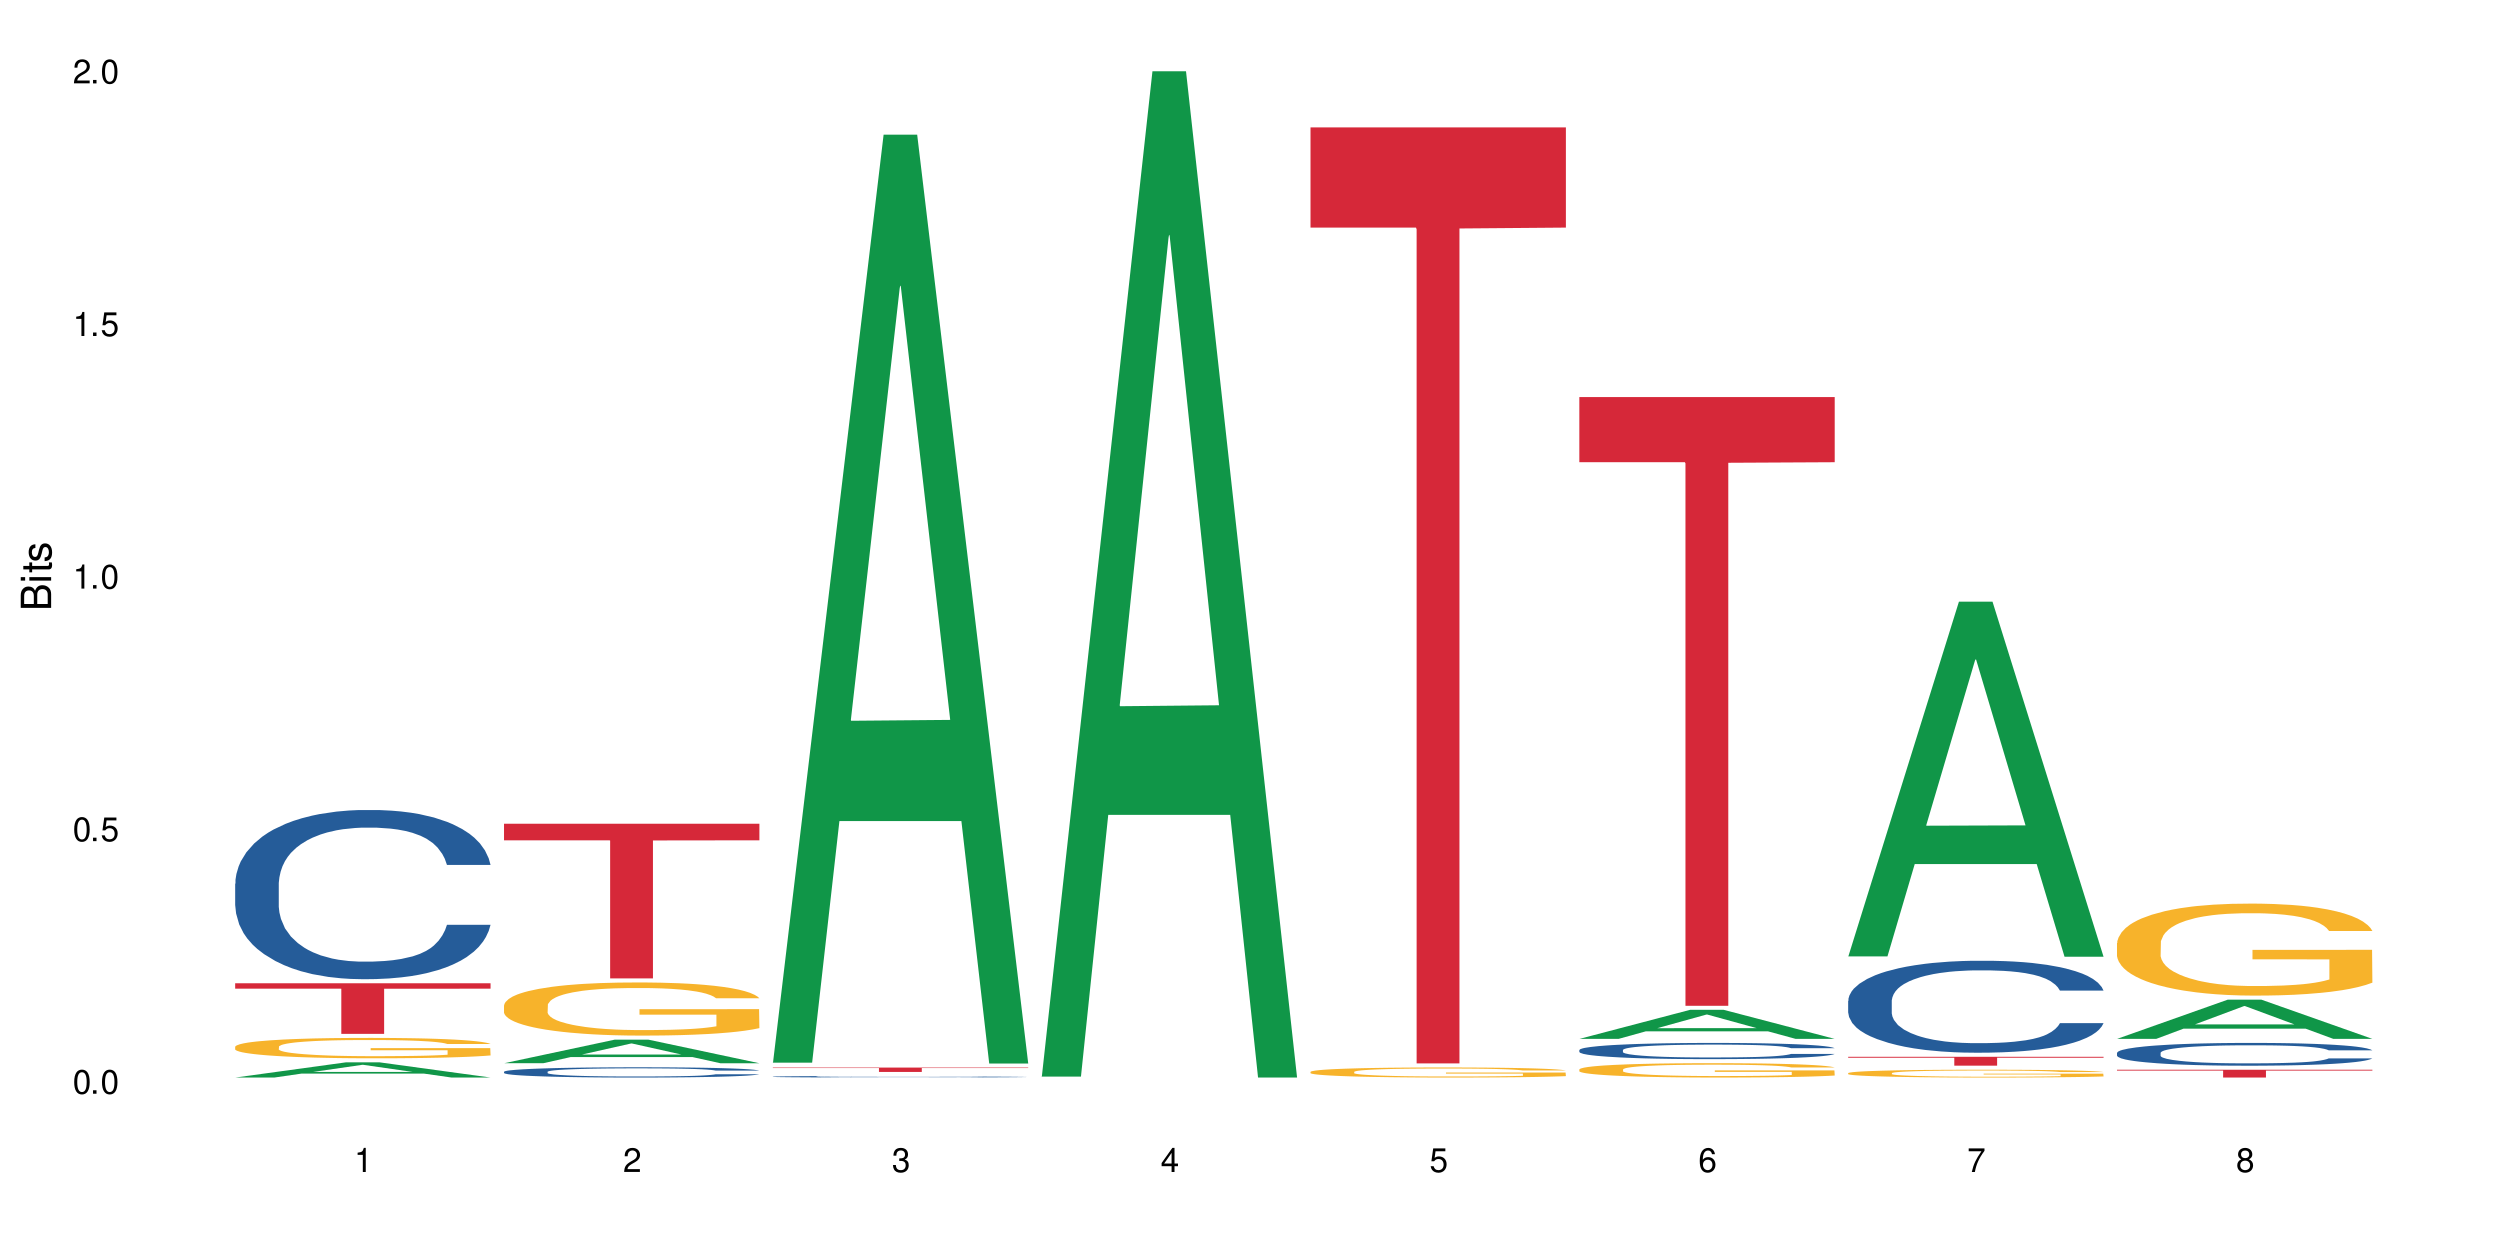 <?xml version="1.0" encoding="UTF-8"?>
<svg xmlns="http://www.w3.org/2000/svg" xmlns:xlink="http://www.w3.org/1999/xlink" width="720" height="360" viewBox="0 0 720 360">
<defs>
<g>
<g id="glyph-0-0">
</g>
<g id="glyph-0-1">
<path d="M 2.641 -6.938 C 2 -6.938 1.422 -6.656 1.078 -6.172 C 0.641 -5.562 0.406 -4.641 0.406 -3.359 C 0.406 -1.016 1.188 0.219 2.641 0.219 C 4.078 0.219 4.859 -1.016 4.859 -3.297 C 4.859 -4.641 4.656 -5.547 4.203 -6.172 C 3.844 -6.656 3.281 -6.938 2.641 -6.938 Z M 2.641 -6.188 C 3.547 -6.188 4 -5.25 4 -3.375 C 4 -1.406 3.562 -0.484 2.625 -0.484 C 1.734 -0.484 1.281 -1.438 1.281 -3.344 C 1.281 -5.25 1.734 -6.188 2.641 -6.188 Z M 2.641 -6.188 "/>
</g>
<g id="glyph-0-2">
<path d="M 1.828 -1 L 0.828 -1 L 0.828 0 L 1.828 0 Z M 1.828 -1 "/>
</g>
<g id="glyph-0-3">
<path d="M 4.562 -6.797 L 1.062 -6.797 L 0.547 -3.094 L 1.328 -3.094 C 1.719 -3.562 2.047 -3.734 2.578 -3.734 C 3.484 -3.734 4.062 -3.109 4.062 -2.094 C 4.062 -1.125 3.484 -0.531 2.578 -0.531 C 1.828 -0.531 1.375 -0.906 1.188 -1.672 L 0.328 -1.672 C 0.453 -1.109 0.547 -0.844 0.75 -0.594 C 1.125 -0.078 1.828 0.219 2.594 0.219 C 3.969 0.219 4.922 -0.781 4.922 -2.219 C 4.922 -3.562 4.031 -4.484 2.719 -4.484 C 2.25 -4.484 1.859 -4.359 1.469 -4.062 L 1.734 -5.969 L 4.562 -5.969 Z M 4.562 -6.797 "/>
</g>
<g id="glyph-0-4">
<path d="M 2.484 -4.938 L 2.484 0 L 3.328 0 L 3.328 -6.938 L 2.766 -6.938 C 2.469 -5.875 2.281 -5.734 0.984 -5.562 L 0.984 -4.938 Z M 2.484 -4.938 "/>
</g>
<g id="glyph-0-5">
<path d="M 4.859 -0.828 L 1.281 -0.828 C 1.359 -1.406 1.672 -1.781 2.5 -2.281 L 3.469 -2.828 C 4.406 -3.344 4.906 -4.062 4.906 -4.906 C 4.906 -5.484 4.672 -6.031 4.266 -6.406 C 3.859 -6.766 3.375 -6.938 2.719 -6.938 C 1.859 -6.938 1.219 -6.625 0.844 -6.031 C 0.609 -5.672 0.5 -5.234 0.484 -4.531 L 1.328 -4.531 C 1.359 -5.016 1.406 -5.281 1.531 -5.516 C 1.75 -5.938 2.188 -6.203 2.703 -6.203 C 3.469 -6.203 4.031 -5.641 4.031 -4.891 C 4.031 -4.344 3.719 -3.859 3.125 -3.516 L 2.234 -3 C 0.812 -2.172 0.406 -1.531 0.328 -0.016 L 4.859 -0.016 Z M 4.859 -0.828 "/>
</g>
<g id="glyph-0-6">
<path d="M 2.125 -3.188 L 2.578 -3.188 C 3.5 -3.188 3.984 -2.766 3.984 -1.922 C 3.984 -1.062 3.469 -0.531 2.594 -0.531 C 1.656 -0.531 1.203 -1 1.156 -2.016 L 0.312 -2.016 C 0.344 -1.453 0.438 -1.094 0.609 -0.781 C 0.953 -0.109 1.625 0.219 2.547 0.219 C 3.953 0.219 4.859 -0.625 4.859 -1.938 C 4.859 -2.828 4.516 -3.297 3.703 -3.594 C 4.344 -3.844 4.656 -4.328 4.656 -5.031 C 4.656 -6.219 3.875 -6.938 2.578 -6.938 C 1.203 -6.938 0.484 -6.172 0.453 -4.703 L 1.297 -4.703 C 1.312 -5.125 1.344 -5.359 1.453 -5.578 C 1.641 -5.969 2.062 -6.203 2.594 -6.203 C 3.344 -6.203 3.797 -5.75 3.797 -5 C 3.797 -4.516 3.609 -4.219 3.25 -4.047 C 3.016 -3.953 2.703 -3.922 2.125 -3.906 Z M 2.125 -3.188 "/>
</g>
<g id="glyph-0-7">
<path d="M 3.141 -1.672 L 3.141 0 L 3.984 0 L 3.984 -1.672 L 4.984 -1.672 L 4.984 -2.438 L 3.984 -2.438 L 3.984 -6.938 L 3.359 -6.938 L 0.266 -2.578 L 0.266 -1.672 Z M 3.141 -2.438 L 1 -2.438 L 3.141 -5.5 Z M 3.141 -2.438 "/>
</g>
<g id="glyph-0-8">
<path d="M 4.781 -5.125 C 4.609 -6.266 3.891 -6.938 2.844 -6.938 C 2.094 -6.938 1.422 -6.578 1.031 -5.953 C 0.594 -5.266 0.406 -4.422 0.406 -3.172 C 0.406 -2 0.578 -1.25 0.984 -0.641 C 1.359 -0.078 1.953 0.219 2.703 0.219 C 3.984 0.219 4.922 -0.75 4.922 -2.094 C 4.922 -3.375 4.062 -4.281 2.844 -4.281 C 2.172 -4.281 1.641 -4.031 1.281 -3.516 C 1.281 -5.234 1.828 -6.188 2.797 -6.188 C 3.391 -6.188 3.797 -5.797 3.938 -5.125 Z M 2.734 -3.531 C 3.547 -3.531 4.062 -2.953 4.062 -2.031 C 4.062 -1.156 3.484 -0.531 2.703 -0.531 C 1.922 -0.531 1.328 -1.188 1.328 -2.078 C 1.328 -2.938 1.906 -3.531 2.734 -3.531 Z M 2.734 -3.531 "/>
</g>
<g id="glyph-0-9">
<path d="M 4.984 -6.797 L 0.438 -6.797 L 0.438 -5.969 L 4.109 -5.969 C 2.5 -3.656 1.828 -2.234 1.328 0 L 2.219 0 C 2.594 -2.172 3.453 -4.047 4.984 -6.094 Z M 4.984 -6.797 "/>
</g>
<g id="glyph-0-10">
<path d="M 3.75 -3.656 C 4.469 -4.094 4.688 -4.438 4.688 -5.078 C 4.688 -6.172 3.844 -6.938 2.641 -6.938 C 1.438 -6.938 0.594 -6.172 0.594 -5.094 C 0.594 -4.438 0.812 -4.094 1.516 -3.656 C 0.734 -3.266 0.359 -2.703 0.359 -1.922 C 0.359 -0.656 1.281 0.219 2.641 0.219 C 3.984 0.219 4.922 -0.656 4.922 -1.922 C 4.922 -2.703 4.531 -3.266 3.75 -3.656 Z M 2.641 -6.188 C 3.359 -6.188 3.812 -5.75 3.812 -5.062 C 3.812 -4.406 3.344 -3.984 2.641 -3.984 C 1.922 -3.984 1.453 -4.406 1.453 -5.078 C 1.453 -5.75 1.922 -6.188 2.641 -6.188 Z M 2.641 -3.266 C 3.484 -3.266 4.062 -2.719 4.062 -1.906 C 4.062 -1.078 3.484 -0.531 2.625 -0.531 C 1.797 -0.531 1.219 -1.094 1.219 -1.906 C 1.219 -2.719 1.781 -3.266 2.641 -3.266 Z M 2.641 -3.266 "/>
</g>
<g id="glyph-1-0">
</g>
<g id="glyph-1-1">
<path d="M 0 -0.953 L 0 -4.891 C 0 -5.719 -0.234 -6.344 -0.734 -6.797 C -1.188 -7.234 -1.812 -7.469 -2.5 -7.469 C -3.547 -7.469 -4.188 -7 -4.625 -5.875 C -4.984 -6.688 -5.625 -7.094 -6.531 -7.094 C -7.172 -7.094 -7.734 -6.859 -8.141 -6.391 C -8.562 -5.922 -8.75 -5.344 -8.75 -4.5 L -8.75 -0.953 Z M -4.984 -2.062 L -7.766 -2.062 L -7.766 -4.219 C -7.766 -4.844 -7.688 -5.203 -7.453 -5.5 C -7.219 -5.812 -6.859 -5.969 -6.375 -5.969 C -5.891 -5.969 -5.531 -5.812 -5.297 -5.5 C -5.062 -5.203 -4.984 -4.844 -4.984 -4.219 Z M -0.984 -2.062 L -4 -2.062 L -4 -4.781 C -4 -5.766 -3.438 -6.359 -2.484 -6.359 C -1.547 -6.359 -0.984 -5.766 -0.984 -4.781 Z M -0.984 -2.062 "/>
</g>
<g id="glyph-1-2">
<path d="M -6.281 -1.797 L -6.281 -0.797 L 0 -0.797 L 0 -1.797 Z M -8.75 -1.797 L -8.75 -0.797 L -7.484 -0.797 L -7.484 -1.797 Z M -8.75 -1.797 "/>
</g>
<g id="glyph-1-3">
<path d="M -6.281 -3.047 L -6.281 -2.016 L -8.016 -2.016 L -8.016 -1.016 L -6.281 -1.016 L -6.281 -0.172 L -5.469 -0.172 L -5.469 -1.016 L -0.719 -1.016 C -0.078 -1.016 0.281 -1.453 0.281 -2.234 C 0.281 -2.5 0.25 -2.719 0.188 -3.047 L -0.641 -3.047 C -0.609 -2.906 -0.594 -2.766 -0.594 -2.562 C -0.594 -2.141 -0.719 -2.016 -1.156 -2.016 L -5.469 -2.016 L -5.469 -3.047 Z M -6.281 -3.047 "/>
</g>
<g id="glyph-1-4">
<path d="M -4.531 -5.25 C -5.766 -5.25 -6.469 -4.422 -6.469 -2.969 C -6.469 -1.516 -5.719 -0.562 -4.547 -0.562 C -3.562 -0.562 -3.094 -1.062 -2.734 -2.562 L -2.516 -3.484 C -2.344 -4.188 -2.094 -4.469 -1.641 -4.469 C -1.047 -4.469 -0.641 -3.875 -0.641 -3 C -0.641 -2.453 -0.797 -2 -1.062 -1.75 C -1.25 -1.594 -1.422 -1.531 -1.875 -1.469 L -1.875 -0.406 C -0.422 -0.453 0.281 -1.266 0.281 -2.922 C 0.281 -4.5 -0.5 -5.516 -1.719 -5.516 C -2.656 -5.516 -3.172 -4.984 -3.469 -3.734 L -3.703 -2.766 C -3.891 -1.953 -4.156 -1.609 -4.594 -1.609 C -5.188 -1.609 -5.547 -2.125 -5.547 -2.938 C -5.547 -3.75 -5.203 -4.172 -4.531 -4.203 Z M -4.531 -5.25 "/>
</g>
</g>
</defs>
<rect x="-72" y="-36" width="864" height="432" fill="rgb(100%, 100%, 100%)" fill-opacity="1"/>
<path fill-rule="nonzero" fill="rgb(6.275%, 58.824%, 28.235%)" fill-opacity="1" d="M 67.73 310.328 L 67.809 310.324 L 99.637 305.953 L 109.301 305.953 L 141.281 310.332 L 130.047 310.332 L 122.031 309.188 L 86.906 309.188 L 79.047 310.328 L 67.73 310.328 L 90.285 308.715 L 118.809 308.711 L 104.586 306.668 L 104.43 306.664 L 104.27 306.676 L 90.207 308.711 L 90.285 308.715 Z M 67.73 310.328 "/>
<path fill-rule="nonzero" fill="rgb(14.51%, 36.078%, 60%)" fill-opacity="1" d="M 67.73 254.496 L 67.82 254.453 L 67.82 253.383 L 68.09 251.691 L 68.719 249.555 L 69.344 248.082 L 70.961 245.457 L 73.203 242.918 L 75.535 240.957 L 77.238 239.801 L 78.766 238.91 L 82.262 237.262 L 84.504 236.414 L 86.926 235.656 L 89.887 234.902 L 92.039 234.457 L 96.883 233.742 L 100.469 233.43 L 103.25 233.297 L 109.262 233.297 L 112.848 233.477 L 115.449 233.699 L 118.32 234.055 L 120.742 234.457 L 124.957 235.434 L 128.727 236.684 L 130.43 237.395 L 133.121 238.773 L 135.184 240.113 L 136.617 241.27 L 138.234 242.918 L 139.668 244.922 L 140.746 247.191 L 141.281 249.109 L 128.727 249.109 L 128.098 247.324 L 127.379 245.945 L 126.035 244.121 L 124.688 242.828 L 122.805 241.535 L 121.102 240.691 L 118.77 239.844 L 116.707 239.309 L 114.555 238.91 L 112.488 238.641 L 108.543 238.375 L 103.969 238.375 L 102.266 238.465 L 98.766 238.82 L 96.883 239.133 L 94.191 239.754 L 92.309 240.336 L 90.066 241.227 L 88.539 241.98 L 86.656 243.141 L 85.312 244.164 L 83.785 245.633 L 82.891 246.746 L 82.082 247.992 L 81.363 249.465 L 80.828 251.023 L 80.469 252.672 L 80.289 254.273 L 80.289 261.176 L 80.469 262.781 L 80.918 264.648 L 82.082 267.367 L 83.785 269.727 L 85.762 271.598 L 87.645 272.934 L 88.719 273.559 L 90.156 274.27 L 92.398 275.16 L 95.629 276.051 L 97.512 276.406 L 100.383 276.766 L 103.34 276.941 L 107.289 276.941 L 110.785 276.766 L 113.117 276.543 L 115.539 276.184 L 118.859 275.43 L 120.922 274.715 L 122.715 273.867 L 124.062 273.023 L 124.957 272.309 L 126.305 270.93 L 127.379 269.414 L 128.188 267.855 L 128.727 266.344 L 141.281 266.344 L 140.746 268.125 L 139.938 269.859 L 139.129 271.152 L 137.875 272.711 L 136.441 274.09 L 134.375 275.652 L 132.672 276.676 L 130.43 277.789 L 128.367 278.633 L 126.125 279.391 L 122.805 280.281 L 120.652 280.727 L 118.32 281.129 L 115.539 281.484 L 112.043 281.797 L 108.273 281.973 L 104.777 282.02 L 101.008 281.93 L 98.227 281.75 L 94.551 281.352 L 89.977 280.551 L 86.656 279.703 L 84.055 278.855 L 81.812 277.965 L 79.301 276.766 L 76.074 274.805 L 74.098 273.289 L 72.754 272.043 L 71.23 270.305 L 70.152 268.746 L 68.898 266.254 L 68 263.09 L 67.73 260.641 Z M 67.73 254.496 "/>
<path fill-rule="nonzero" fill="rgb(96.863%, 70.196%, 16.863%)" fill-opacity="1" d="M 67.73 301.43 L 67.82 301.426 L 67.82 301.316 L 68.18 301.074 L 69.078 300.742 L 70.242 300.469 L 71.5 300.254 L 72.305 300.141 L 73.652 299.98 L 74.816 299.863 L 77.777 299.621 L 81.543 299.395 L 83.609 299.301 L 85.941 299.207 L 89.258 299.105 L 90.785 299.066 L 95.449 298.98 L 100.738 298.93 L 106.57 298.914 L 109.262 298.918 L 112.938 298.938 L 117.961 299 L 120.832 299.051 L 123.074 299.105 L 125.406 299.176 L 128.277 299.281 L 130.969 299.41 L 133.121 299.539 L 135.273 299.703 L 137.066 299.875 L 138.594 300.062 L 139.938 300.285 L 140.746 300.473 L 141.281 300.664 L 128.816 300.664 L 128.098 300.473 L 127.289 300.328 L 125.945 300.152 L 124.598 300.023 L 123.254 299.922 L 120.742 299.781 L 118.59 299.695 L 115.898 299.621 L 113.297 299.574 L 110.336 299.539 L 108.543 299.531 L 103.789 299.531 L 99.484 299.566 L 96.973 299.609 L 95.18 299.652 L 92.668 299.734 L 91.141 299.797 L 90.246 299.84 L 87.555 300.008 L 85.762 300.156 L 84.773 300.258 L 83.52 300.422 L 82.621 300.566 L 81.633 300.781 L 81.098 300.941 L 80.379 301.305 L 80.289 302.273 L 80.559 302.477 L 81.098 302.695 L 81.812 302.891 L 82.891 303.094 L 83.965 303.25 L 85.852 303.457 L 87.465 303.598 L 88.719 303.688 L 91.141 303.836 L 92.129 303.883 L 94.461 303.98 L 96.883 304.055 L 99.844 304.117 L 102.086 304.152 L 105.672 304.18 L 110.246 304.18 L 115.629 304.145 L 119.039 304.102 L 121.371 304.059 L 122.895 304.023 L 124.777 303.965 L 126.125 303.91 L 127.379 303.852 L 128.906 303.758 L 128.906 302.477 L 106.75 302.473 L 106.75 301.871 L 141.195 301.863 L 141.281 303.965 L 139.398 304.109 L 137.066 304.246 L 134.824 304.355 L 132.492 304.445 L 129.176 304.547 L 126.484 304.613 L 122.355 304.688 L 118.59 304.734 L 114.645 304.77 L 111.145 304.785 L 107.02 304.789 L 103.34 304.777 L 99.395 304.746 L 96.254 304.703 L 93.383 304.648 L 90.516 304.582 L 86.926 304.469 L 84.594 304.375 L 82.172 304.262 L 79.75 304.129 L 77.598 303.984 L 76.164 303.871 L 74.727 303.742 L 73.203 303.582 L 71.766 303.398 L 70.691 303.234 L 69.703 303.047 L 68.988 302.867 L 68.27 302.625 L 67.91 302.434 L 67.73 302.266 Z M 67.73 301.43 "/>
<path fill-rule="nonzero" fill="rgb(83.922%, 15.686%, 22.353%)" fill-opacity="1" d="M 67.73 283.184 L 141.281 283.184 L 141.281 284.742 L 110.629 284.754 L 110.629 297.75 L 98.297 297.75 L 98.297 284.77 L 98.117 284.742 L 67.73 284.742 Z M 67.73 283.184 "/>
<path fill-rule="nonzero" fill="rgb(6.275%, 58.824%, 28.235%)" fill-opacity="1" d="M 145.156 306.207 L 145.234 306.203 L 177.059 299.418 L 186.723 299.418 L 218.707 306.215 L 207.469 306.215 L 199.453 304.441 L 164.328 304.441 L 156.469 306.207 L 145.156 306.207 L 167.707 303.707 L 196.23 303.699 L 182.008 300.527 L 181.852 300.523 L 181.695 300.539 L 167.629 303.699 L 167.707 303.707 Z M 145.156 306.207 "/>
<path fill-rule="nonzero" fill="rgb(14.51%, 36.078%, 60%)" fill-opacity="1" d="M 145.156 308.664 L 145.242 308.66 L 145.242 308.598 L 145.512 308.492 L 146.141 308.363 L 146.77 308.273 L 148.383 308.117 L 150.625 307.961 L 152.957 307.844 L 154.664 307.773 L 156.188 307.719 L 159.684 307.617 L 161.93 307.566 L 164.352 307.523 L 167.309 307.477 L 169.461 307.449 L 174.305 307.406 L 177.895 307.387 L 180.676 307.379 L 186.684 307.379 L 190.273 307.391 L 192.875 307.402 L 195.742 307.426 L 198.164 307.449 L 202.383 307.508 L 206.148 307.582 L 207.852 307.629 L 210.543 307.711 L 212.605 307.793 L 214.043 307.863 L 215.656 307.961 L 217.094 308.082 L 218.168 308.223 L 218.707 308.336 L 206.148 308.336 L 205.52 308.23 L 204.805 308.145 L 203.457 308.035 L 202.113 307.957 L 200.23 307.879 L 198.523 307.828 L 196.191 307.777 L 194.129 307.742 L 191.977 307.719 L 189.914 307.703 L 185.969 307.688 L 181.391 307.688 L 179.688 307.691 L 176.191 307.715 L 174.305 307.73 L 171.613 307.77 L 169.73 307.805 L 167.488 307.859 L 165.965 307.906 L 164.082 307.977 L 162.734 308.039 L 161.211 308.125 L 160.312 308.195 L 159.508 308.27 L 158.789 308.359 L 158.25 308.453 L 157.891 308.555 L 157.711 308.648 L 157.711 309.07 L 157.891 309.168 L 158.34 309.281 L 159.508 309.445 L 161.211 309.586 L 163.184 309.699 L 165.066 309.781 L 166.145 309.82 L 167.578 309.863 L 169.82 309.918 L 173.051 309.969 L 174.934 309.992 L 177.805 310.016 L 180.766 310.023 L 184.711 310.023 L 188.211 310.016 L 190.543 310 L 192.965 309.98 L 196.281 309.934 L 198.344 309.891 L 200.141 309.84 L 201.484 309.785 L 202.383 309.742 L 203.727 309.66 L 204.805 309.566 L 205.609 309.473 L 206.148 309.383 L 218.707 309.383 L 218.168 309.488 L 217.359 309.594 L 216.555 309.672 L 215.297 309.77 L 213.863 309.852 L 211.801 309.945 L 210.094 310.008 L 207.852 310.074 L 205.789 310.129 L 203.547 310.172 L 200.23 310.227 L 198.074 310.254 L 195.742 310.277 L 192.965 310.301 L 189.465 310.32 L 185.699 310.328 L 182.199 310.332 L 178.434 310.328 L 175.652 310.316 L 171.973 310.293 L 167.398 310.242 L 164.082 310.191 L 161.48 310.141 L 159.238 310.086 L 156.727 310.016 L 153.496 309.895 L 151.523 309.805 L 150.176 309.727 L 148.652 309.621 L 147.574 309.527 L 146.32 309.375 L 145.422 309.184 L 145.156 309.035 Z M 145.156 308.664 "/>
<path fill-rule="nonzero" fill="rgb(96.863%, 70.196%, 16.863%)" fill-opacity="1" d="M 145.156 289.504 L 145.242 289.488 L 145.242 289.211 L 145.602 288.582 L 146.5 287.715 L 147.664 287 L 148.922 286.441 L 149.73 286.148 L 151.074 285.73 L 152.242 285.422 L 155.199 284.793 L 158.969 284.203 L 161.031 283.953 L 163.363 283.715 L 166.684 283.449 L 168.207 283.352 L 172.871 283.129 L 178.164 282.988 L 183.992 282.945 L 186.684 282.961 L 190.363 283.016 L 195.387 283.172 L 198.254 283.309 L 200.496 283.449 L 202.828 283.633 L 205.699 283.91 L 208.391 284.246 L 210.543 284.582 L 212.695 285 L 214.492 285.449 L 216.016 285.938 L 217.359 286.527 L 218.168 287.016 L 218.707 287.504 L 206.238 287.504 L 205.52 287.016 L 204.715 286.637 L 203.367 286.176 L 202.023 285.84 L 200.676 285.574 L 198.164 285.211 L 196.012 284.988 L 193.32 284.793 L 190.723 284.668 L 187.762 284.582 L 185.969 284.555 L 181.211 284.555 L 176.906 284.652 L 174.395 284.766 L 172.602 284.875 L 170.09 285.086 L 168.566 285.254 L 167.668 285.363 L 164.977 285.797 L 163.184 286.191 L 162.195 286.457 L 160.941 286.875 L 160.043 287.254 L 159.059 287.812 L 158.52 288.23 L 157.801 289.18 L 157.711 291.699 L 157.98 292.23 L 158.52 292.801 L 159.238 293.305 L 160.312 293.836 L 161.391 294.242 L 163.273 294.785 L 164.887 295.152 L 166.145 295.387 L 168.566 295.766 L 169.551 295.891 L 171.883 296.145 L 174.305 296.34 L 177.266 296.508 L 179.508 296.59 L 183.098 296.66 L 187.672 296.66 L 193.055 296.578 L 196.461 296.465 L 198.793 296.352 L 200.32 296.254 L 202.203 296.102 L 203.547 295.961 L 204.805 295.809 L 206.328 295.57 L 206.328 292.23 L 184.172 292.215 L 184.172 290.648 L 218.617 290.637 L 218.707 296.102 L 216.824 296.477 L 214.492 296.844 L 212.25 297.121 L 209.918 297.359 L 206.598 297.625 L 203.906 297.793 L 199.781 297.988 L 196.012 298.113 L 192.066 298.199 L 188.566 298.238 L 184.441 298.254 L 180.766 298.227 L 176.816 298.141 L 173.68 298.031 L 170.809 297.891 L 167.938 297.707 L 164.352 297.414 L 162.016 297.176 L 159.594 296.883 L 157.172 296.535 L 155.02 296.156 L 153.586 295.863 L 152.152 295.527 L 150.625 295.109 L 149.191 294.633 L 148.113 294.199 L 147.129 293.711 L 146.41 293.25 L 145.691 292.621 L 145.332 292.117 L 145.156 291.684 Z M 145.156 289.504 "/>
<path fill-rule="nonzero" fill="rgb(83.922%, 15.686%, 22.353%)" fill-opacity="1" d="M 145.156 237.238 L 218.707 237.238 L 218.707 242.008 L 188.051 242.051 L 188.051 281.781 L 175.719 281.781 L 175.719 242.094 L 175.539 242.008 L 145.156 242.008 Z M 145.156 237.238 "/>
<path fill-rule="nonzero" fill="rgb(6.275%, 58.824%, 28.235%)" fill-opacity="1" d="M 222.578 306.047 L 222.656 305.797 L 254.48 38.781 L 264.148 38.781 L 296.129 306.297 L 284.895 306.297 L 276.879 236.469 L 241.75 236.469 L 233.895 306.047 L 222.578 306.047 L 245.129 207.582 L 273.656 207.328 L 259.434 82.488 L 259.273 82.234 L 259.117 82.988 L 245.051 207.328 L 245.129 207.582 Z M 222.578 306.047 "/>
<path fill-rule="nonzero" fill="rgb(14.51%, 36.078%, 60%)" fill-opacity="1" d="M 222.578 310.078 L 222.668 310.078 L 222.668 310.066 L 222.938 310.051 L 223.562 310.031 L 224.191 310.02 L 225.809 309.996 L 228.051 309.973 L 230.383 309.953 L 232.086 309.941 L 233.609 309.934 L 237.109 309.918 L 239.352 309.91 L 241.773 309.906 L 244.734 309.898 L 246.887 309.895 L 251.73 309.887 L 255.316 309.883 L 267.695 309.883 L 270.297 309.887 L 273.168 309.891 L 275.59 309.895 L 279.805 309.902 L 283.57 309.914 L 285.277 309.922 L 287.969 309.934 L 290.031 309.945 L 291.465 309.957 L 293.082 309.973 L 294.516 309.988 L 295.59 310.012 L 296.129 310.027 L 283.57 310.027 L 282.945 310.012 L 282.227 310 L 280.883 309.984 L 279.535 309.969 L 277.652 309.957 L 275.949 309.949 L 273.617 309.941 L 271.551 309.938 L 269.398 309.934 L 267.336 309.934 L 263.391 309.93 L 257.109 309.93 L 253.613 309.934 L 251.73 309.938 L 249.039 309.941 L 247.156 309.949 L 244.914 309.957 L 243.387 309.961 L 241.504 309.973 L 240.16 309.984 L 238.633 309.996 L 237.738 310.008 L 236.93 310.02 L 236.211 310.031 L 235.672 310.047 L 235.316 310.062 L 235.137 310.078 L 235.137 310.141 L 235.316 310.156 L 235.762 310.172 L 236.93 310.195 L 238.633 310.219 L 240.605 310.234 L 242.492 310.25 L 243.566 310.254 L 245.004 310.262 L 247.246 310.27 L 250.473 310.277 L 252.355 310.281 L 255.227 310.285 L 265.633 310.285 L 267.965 310.281 L 270.387 310.277 L 273.707 310.273 L 275.77 310.266 L 277.562 310.258 L 278.906 310.25 L 279.805 310.242 L 281.148 310.23 L 283.035 310.203 L 283.57 310.188 L 296.129 310.188 L 295.59 310.203 L 294.785 310.219 L 293.977 310.23 L 292.723 310.246 L 291.285 310.258 L 289.223 310.273 L 287.52 310.281 L 285.277 310.293 L 283.215 310.301 L 280.973 310.309 L 277.652 310.316 L 275.5 310.32 L 273.168 310.324 L 270.387 310.328 L 266.887 310.332 L 255.855 310.332 L 253.074 310.328 L 249.398 310.328 L 244.824 310.32 L 241.504 310.312 L 238.902 310.305 L 236.66 310.297 L 234.148 310.285 L 230.918 310.266 L 228.945 310.25 L 227.602 310.242 L 226.074 310.223 L 225 310.211 L 223.742 310.188 L 222.848 310.156 L 222.578 310.137 Z M 222.578 310.078 "/>
<path fill-rule="nonzero" fill="rgb(83.922%, 15.686%, 22.353%)" fill-opacity="1" d="M 222.578 307.461 L 296.129 307.461 L 296.129 307.598 L 265.477 307.598 L 265.477 308.719 L 253.141 308.719 L 253.141 307.598 L 222.578 307.598 Z M 222.578 307.461 "/>
<path fill-rule="nonzero" fill="rgb(6.275%, 58.824%, 28.235%)" fill-opacity="1" d="M 300 310.059 L 300.078 309.789 L 331.906 20.527 L 341.57 20.527 L 373.555 310.332 L 362.316 310.332 L 354.301 234.684 L 319.176 234.684 L 311.316 310.059 L 300 310.059 L 322.555 203.391 L 351.078 203.117 L 336.855 67.875 L 336.699 67.602 L 336.543 68.418 L 322.477 203.117 L 322.555 203.391 Z M 300 310.059 "/>
<path fill-rule="nonzero" fill="rgb(96.863%, 70.196%, 16.863%)" fill-opacity="1" d="M 377.426 308.672 L 377.516 308.672 L 377.516 308.617 L 377.871 308.5 L 378.77 308.336 L 379.938 308.199 L 381.191 308.094 L 382 308.039 L 383.344 307.957 L 384.512 307.898 L 387.469 307.781 L 391.238 307.668 L 393.301 307.621 L 395.633 307.578 L 398.953 307.527 L 400.477 307.508 L 405.141 307.465 L 410.434 307.438 L 416.262 307.43 L 418.953 307.434 L 422.633 307.445 L 427.656 307.473 L 430.527 307.5 L 432.77 307.527 L 435.102 307.562 L 437.969 307.613 L 440.66 307.676 L 442.812 307.742 L 444.969 307.82 L 446.762 307.906 L 448.285 308 L 449.633 308.109 L 450.438 308.203 L 450.977 308.293 L 438.508 308.293 L 437.789 308.203 L 436.984 308.129 L 435.637 308.043 L 434.293 307.98 L 432.949 307.93 L 430.438 307.859 L 428.281 307.816 L 425.594 307.781 L 422.992 307.758 L 420.031 307.742 L 418.238 307.734 L 413.484 307.734 L 409.176 307.754 L 406.664 307.777 L 404.871 307.797 L 402.359 307.836 L 400.836 307.867 L 399.938 307.891 L 397.246 307.973 L 395.453 308.047 L 394.469 308.098 L 393.211 308.176 L 392.312 308.246 L 391.328 308.352 L 390.789 308.434 L 390.07 308.613 L 389.98 309.09 L 390.25 309.191 L 390.789 309.301 L 391.508 309.395 L 392.582 309.496 L 393.66 309.57 L 395.543 309.676 L 397.156 309.746 L 398.414 309.789 L 400.836 309.859 L 401.82 309.883 L 404.156 309.934 L 406.574 309.969 L 409.535 310 L 411.777 310.016 L 415.367 310.031 L 419.941 310.031 L 425.324 310.016 L 428.73 309.992 L 431.062 309.973 L 432.59 309.953 L 434.473 309.926 L 435.816 309.898 L 437.074 309.867 L 438.598 309.824 L 438.598 309.191 L 416.441 309.188 L 416.441 308.891 L 450.887 308.887 L 450.977 309.926 L 449.094 309.996 L 446.762 310.066 L 444.52 310.117 L 442.188 310.164 L 438.867 310.215 L 436.176 310.246 L 432.051 310.281 L 428.281 310.305 L 424.336 310.32 L 420.84 310.328 L 416.711 310.332 L 413.035 310.328 L 409.086 310.312 L 405.949 310.289 L 403.078 310.262 L 400.207 310.23 L 396.621 310.172 L 394.289 310.129 L 391.867 310.074 L 389.445 310.008 L 387.293 309.934 L 385.855 309.879 L 384.422 309.816 L 382.895 309.734 L 381.461 309.645 L 380.383 309.562 L 379.398 309.473 L 378.68 309.383 L 377.961 309.266 L 377.605 309.168 L 377.426 309.086 Z M 377.426 308.672 "/>
<path fill-rule="nonzero" fill="rgb(83.922%, 15.686%, 22.353%)" fill-opacity="1" d="M 377.426 36.691 L 450.977 36.691 L 450.977 65.547 L 420.324 65.801 L 420.324 306.266 L 407.988 306.266 L 407.988 66.055 L 407.809 65.547 L 377.426 65.547 Z M 377.426 36.691 "/>
<path fill-rule="nonzero" fill="rgb(6.275%, 58.824%, 28.235%)" fill-opacity="1" d="M 454.848 299.195 L 454.926 299.188 L 486.75 290.828 L 496.418 290.828 L 528.398 299.203 L 517.164 299.203 L 509.148 297.016 L 474.023 297.016 L 466.164 299.195 L 454.848 299.195 L 477.402 296.113 L 505.926 296.105 L 491.703 292.195 L 491.547 292.188 L 491.387 292.211 L 477.32 296.105 L 477.402 296.113 Z M 454.848 299.195 "/>
<path fill-rule="nonzero" fill="rgb(14.51%, 36.078%, 60%)" fill-opacity="1" d="M 454.848 302.398 L 454.938 302.395 L 454.938 302.289 L 455.207 302.129 L 455.836 301.922 L 456.461 301.781 L 458.078 301.531 L 460.32 301.289 L 462.652 301.102 L 464.355 300.988 L 465.879 300.906 L 469.379 300.746 L 471.621 300.664 L 474.043 300.594 L 477.004 300.52 L 479.156 300.477 L 484 300.41 L 487.586 300.379 L 490.367 300.367 L 496.379 300.367 L 499.965 300.383 L 502.566 300.406 L 505.438 300.441 L 507.859 300.477 L 512.074 300.57 L 515.844 300.691 L 517.547 300.758 L 520.238 300.891 L 522.301 301.02 L 523.734 301.129 L 525.352 301.289 L 526.785 301.48 L 527.863 301.699 L 528.398 301.883 L 515.844 301.883 L 515.215 301.711 L 514.496 301.578 L 513.152 301.402 L 511.805 301.281 L 509.922 301.156 L 508.219 301.074 L 505.887 300.992 L 503.824 300.941 L 501.672 300.906 L 499.605 300.879 L 495.66 300.852 L 491.086 300.852 L 489.383 300.863 L 485.883 300.895 L 484 300.926 L 481.309 300.984 L 479.426 301.039 L 477.184 301.125 L 475.656 301.199 L 473.773 301.309 L 472.43 301.406 L 470.902 301.547 L 470.008 301.656 L 469.199 301.773 L 468.48 301.914 L 467.945 302.066 L 467.586 302.223 L 467.406 302.375 L 467.406 303.035 L 467.586 303.191 L 468.035 303.371 L 469.199 303.629 L 470.902 303.855 L 472.879 304.035 L 474.762 304.164 L 475.836 304.223 L 477.273 304.289 L 479.516 304.375 L 482.742 304.461 L 484.629 304.496 L 487.496 304.531 L 490.457 304.547 L 494.406 304.547 L 497.902 304.531 L 500.234 304.508 L 502.656 304.473 L 505.977 304.402 L 508.039 304.332 L 509.832 304.254 L 511.18 304.172 L 512.074 304.102 L 513.422 303.973 L 514.496 303.824 L 515.305 303.676 L 515.844 303.531 L 528.398 303.531 L 527.863 303.703 L 527.055 303.867 L 526.246 303.992 L 524.992 304.141 L 523.555 304.273 L 521.492 304.422 L 519.789 304.52 L 517.547 304.629 L 515.484 304.707 L 513.242 304.781 L 509.922 304.867 L 507.77 304.91 L 505.438 304.949 L 502.656 304.98 L 499.16 305.012 L 495.391 305.027 L 491.895 305.031 L 488.125 305.023 L 485.344 305.008 L 481.668 304.969 L 477.094 304.891 L 473.773 304.812 L 471.172 304.73 L 468.93 304.645 L 466.418 304.531 L 463.191 304.344 L 461.215 304.195 L 459.871 304.078 L 458.348 303.91 L 457.27 303.762 L 456.016 303.523 L 455.117 303.219 L 454.848 302.984 Z M 454.848 302.398 "/>
<path fill-rule="nonzero" fill="rgb(96.863%, 70.196%, 16.863%)" fill-opacity="1" d="M 454.848 307.969 L 454.938 307.965 L 454.938 307.891 L 455.297 307.719 L 456.191 307.484 L 457.359 307.293 L 458.613 307.141 L 459.422 307.062 L 460.77 306.949 L 461.934 306.863 L 464.895 306.695 L 468.66 306.535 L 470.723 306.469 L 473.055 306.406 L 476.375 306.332 L 477.898 306.305 L 482.562 306.246 L 487.855 306.207 L 493.688 306.195 L 496.379 306.199 L 500.055 306.215 L 505.078 306.258 L 507.949 306.293 L 510.191 306.332 L 512.523 306.383 L 515.395 306.457 L 518.086 306.547 L 520.238 306.637 L 522.391 306.75 L 524.184 306.871 L 525.711 307.004 L 527.055 307.164 L 527.863 307.297 L 528.398 307.43 L 515.934 307.43 L 515.215 307.297 L 514.406 307.195 L 513.062 307.07 L 511.715 306.977 L 510.371 306.906 L 507.859 306.809 L 505.707 306.75 L 503.016 306.695 L 500.414 306.66 L 497.453 306.637 L 495.66 306.633 L 490.906 306.633 L 486.602 306.656 L 484.09 306.688 L 482.297 306.719 L 479.785 306.773 L 478.258 306.82 L 477.363 306.852 L 474.672 306.969 L 472.879 307.074 L 471.891 307.145 L 470.633 307.258 L 469.738 307.359 L 468.75 307.512 L 468.211 307.625 L 467.496 307.883 L 467.406 308.562 L 467.676 308.703 L 468.211 308.859 L 468.93 308.996 L 470.008 309.141 L 471.082 309.25 L 472.965 309.395 L 474.582 309.492 L 475.836 309.559 L 478.258 309.66 L 479.246 309.695 L 481.578 309.762 L 484 309.816 L 486.961 309.859 L 489.203 309.883 L 492.789 309.902 L 497.363 309.902 L 502.746 309.879 L 506.156 309.848 L 508.488 309.82 L 510.012 309.793 L 511.895 309.75 L 513.242 309.715 L 514.496 309.672 L 516.023 309.605 L 516.023 308.703 L 493.867 308.699 L 493.867 308.277 L 528.309 308.273 L 528.398 309.75 L 526.516 309.852 L 524.184 309.949 L 521.941 310.027 L 519.609 310.09 L 516.289 310.164 L 513.602 310.207 L 509.473 310.262 L 505.707 310.293 L 501.758 310.316 L 498.262 310.328 L 494.137 310.332 L 490.457 310.324 L 486.512 310.301 L 483.371 310.273 L 480.5 310.234 L 477.633 310.184 L 474.043 310.105 L 471.711 310.043 L 469.289 309.961 L 466.867 309.867 L 464.715 309.766 L 463.281 309.688 L 461.844 309.598 L 460.32 309.484 L 458.883 309.355 L 457.809 309.238 L 456.82 309.105 L 456.102 308.98 L 455.387 308.809 L 455.027 308.676 L 454.848 308.559 Z M 454.848 307.969 "/>
<path fill-rule="nonzero" fill="rgb(83.922%, 15.686%, 22.353%)" fill-opacity="1" d="M 454.848 114.348 L 528.398 114.348 L 528.398 133.117 L 497.746 133.281 L 497.746 289.664 L 485.414 289.664 L 485.414 133.445 L 485.234 133.117 L 454.848 133.117 Z M 454.848 114.348 "/>
<path fill-rule="nonzero" fill="rgb(6.275%, 58.824%, 28.235%)" fill-opacity="1" d="M 532.27 275.449 L 532.352 275.352 L 564.176 173.273 L 573.84 173.273 L 605.824 275.543 L 594.586 275.543 L 586.57 248.848 L 551.445 248.848 L 543.586 275.449 L 532.27 275.449 L 554.824 237.805 L 583.348 237.707 L 569.125 189.98 L 568.969 189.887 L 568.812 190.176 L 554.746 237.707 L 554.824 237.805 Z M 532.27 275.449 "/>
<path fill-rule="nonzero" fill="rgb(14.51%, 36.078%, 60%)" fill-opacity="1" d="M 532.27 288.23 L 532.359 288.207 L 532.359 287.625 L 532.629 286.703 L 533.258 285.543 L 533.887 284.742 L 535.5 283.316 L 537.742 281.938 L 540.074 280.871 L 541.777 280.242 L 543.305 279.758 L 546.801 278.863 L 549.043 278.402 L 551.465 277.992 L 554.426 277.578 L 556.578 277.336 L 561.422 276.949 L 565.012 276.781 L 567.793 276.707 L 573.801 276.707 L 577.391 276.805 L 579.992 276.926 L 582.859 277.117 L 585.281 277.336 L 589.5 277.871 L 593.266 278.547 L 594.969 278.934 L 597.66 279.684 L 599.723 280.41 L 601.16 281.039 L 602.773 281.938 L 604.207 283.023 L 605.285 284.258 L 605.824 285.301 L 593.266 285.301 L 592.637 284.332 L 591.922 283.582 L 590.574 282.59 L 589.23 281.887 L 587.344 281.188 L 585.641 280.727 L 583.309 280.266 L 581.246 279.977 L 579.094 279.758 L 577.031 279.613 L 573.082 279.469 L 568.508 279.469 L 566.805 279.516 L 563.305 279.711 L 561.422 279.879 L 558.73 280.219 L 556.848 280.531 L 554.605 281.016 L 553.082 281.426 L 551.199 282.059 L 549.852 282.613 L 548.328 283.414 L 547.43 284.02 L 546.621 284.695 L 545.906 285.496 L 545.367 286.34 L 545.008 287.238 L 544.828 288.109 L 544.828 291.859 L 545.008 292.73 L 545.457 293.75 L 546.621 295.227 L 548.328 296.508 L 550.301 297.523 L 552.184 298.25 L 553.262 298.59 L 554.695 298.977 L 556.938 299.461 L 560.168 299.945 L 562.051 300.137 L 564.922 300.332 L 567.883 300.43 L 571.828 300.43 L 575.324 300.332 L 577.656 300.211 L 580.078 300.016 L 583.398 299.605 L 585.461 299.219 L 587.254 298.758 L 588.602 298.301 L 589.5 297.91 L 590.844 297.16 L 591.922 296.34 L 592.727 295.492 L 593.266 294.668 L 605.824 294.668 L 605.285 295.637 L 604.477 296.582 L 603.672 297.281 L 602.414 298.129 L 600.98 298.879 L 598.918 299.727 L 597.211 300.285 L 594.969 300.891 L 592.906 301.348 L 590.664 301.762 L 587.344 302.246 L 585.191 302.488 L 582.859 302.703 L 580.078 302.898 L 576.582 303.066 L 572.816 303.164 L 569.316 303.188 L 565.551 303.141 L 562.77 303.043 L 559.09 302.824 L 554.516 302.391 L 551.199 301.93 L 548.598 301.469 L 546.355 300.984 L 543.844 300.332 L 540.613 299.266 L 538.641 298.445 L 537.293 297.766 L 535.77 296.824 L 534.691 295.977 L 533.438 294.621 L 532.539 292.902 L 532.27 291.57 Z M 532.27 288.23 "/>
<path fill-rule="nonzero" fill="rgb(96.863%, 70.196%, 16.863%)" fill-opacity="1" d="M 532.27 309.043 L 532.359 309.043 L 532.359 309 L 532.719 308.91 L 533.617 308.781 L 534.781 308.676 L 536.039 308.594 L 536.844 308.551 L 538.191 308.488 L 539.355 308.445 L 542.316 308.352 L 546.086 308.266 L 548.148 308.227 L 550.48 308.191 L 553.797 308.152 L 555.324 308.141 L 559.988 308.105 L 565.281 308.086 L 571.109 308.078 L 573.801 308.082 L 577.48 308.09 L 582.5 308.113 L 585.371 308.133 L 587.613 308.152 L 589.945 308.18 L 592.816 308.223 L 595.508 308.27 L 597.66 308.32 L 599.812 308.383 L 601.609 308.449 L 603.133 308.52 L 604.477 308.605 L 605.285 308.68 L 605.824 308.75 L 593.355 308.75 L 592.637 308.68 L 591.832 308.621 L 590.484 308.555 L 589.141 308.504 L 587.793 308.465 L 585.281 308.414 L 583.129 308.379 L 580.438 308.352 L 577.836 308.332 L 574.879 308.32 L 573.082 308.316 L 568.328 308.316 L 564.023 308.332 L 561.512 308.348 L 559.719 308.363 L 557.207 308.395 L 555.684 308.418 L 554.785 308.434 L 552.094 308.5 L 550.301 308.559 L 549.312 308.598 L 548.059 308.656 L 547.16 308.715 L 546.176 308.797 L 545.637 308.855 L 544.918 308.996 L 544.828 309.367 L 545.098 309.445 L 545.637 309.531 L 546.355 309.605 L 547.43 309.684 L 548.508 309.742 L 550.391 309.82 L 552.004 309.875 L 553.262 309.91 L 555.684 309.965 L 556.668 309.984 L 559 310.023 L 561.422 310.051 L 564.383 310.074 L 566.625 310.086 L 570.215 310.098 L 574.789 310.098 L 580.168 310.086 L 583.578 310.07 L 585.91 310.051 L 587.434 310.039 L 589.32 310.016 L 590.664 309.996 L 591.922 309.973 L 593.445 309.938 L 593.445 309.445 L 571.289 309.445 L 571.289 309.215 L 605.734 309.211 L 605.824 310.016 L 603.941 310.07 L 601.609 310.125 L 599.363 310.164 L 597.031 310.199 L 593.715 310.238 L 591.023 310.266 L 586.898 310.293 L 583.129 310.312 L 579.184 310.324 L 575.684 310.332 L 571.559 310.332 L 567.883 310.328 L 563.934 310.316 L 560.797 310.301 L 555.055 310.254 L 551.465 310.211 L 549.133 310.176 L 546.711 310.129 L 544.289 310.078 L 542.137 310.023 L 540.703 309.98 L 539.266 309.93 L 537.742 309.871 L 536.309 309.801 L 535.23 309.734 L 534.246 309.664 L 533.527 309.598 L 532.809 309.504 L 532.449 309.43 L 532.27 309.367 Z M 532.27 309.043 "/>
<path fill-rule="nonzero" fill="rgb(83.922%, 15.686%, 22.353%)" fill-opacity="1" d="M 532.27 304.352 L 605.824 304.352 L 605.824 304.625 L 575.168 304.629 L 575.168 306.914 L 562.836 306.914 L 562.836 304.633 L 562.656 304.625 L 532.27 304.625 Z M 532.27 304.352 "/>
<path fill-rule="nonzero" fill="rgb(6.275%, 58.824%, 28.235%)" fill-opacity="1" d="M 609.695 299.188 L 609.773 299.18 L 641.598 287.898 L 651.266 287.898 L 683.246 299.199 L 672.008 299.199 L 663.996 296.25 L 628.867 296.25 L 621.012 299.188 L 609.695 299.188 L 632.246 295.031 L 660.773 295.02 L 646.551 289.746 L 646.391 289.734 L 646.234 289.766 L 632.168 295.02 L 632.246 295.031 Z M 609.695 299.188 "/>
<path fill-rule="nonzero" fill="rgb(14.51%, 36.078%, 60%)" fill-opacity="1" d="M 609.695 303.219 L 609.785 303.211 L 609.785 303.07 L 610.055 302.84 L 610.68 302.551 L 611.309 302.355 L 612.922 302 L 615.164 301.66 L 617.5 301.395 L 619.203 301.238 L 620.727 301.117 L 624.227 300.898 L 626.469 300.781 L 628.891 300.68 L 631.852 300.578 L 634.004 300.52 L 638.848 300.422 L 642.434 300.383 L 645.215 300.363 L 651.223 300.363 L 654.812 300.387 L 657.414 300.418 L 660.285 300.465 L 662.707 300.52 L 666.922 300.652 L 670.688 300.82 L 672.395 300.914 L 675.086 301.102 L 677.148 301.281 L 678.582 301.438 L 680.195 301.66 L 681.633 301.93 L 682.707 302.234 L 683.246 302.492 L 670.688 302.492 L 670.062 302.254 L 669.344 302.066 L 667.996 301.82 L 666.652 301.648 L 664.77 301.473 L 663.066 301.359 L 660.734 301.246 L 658.668 301.172 L 656.516 301.117 L 654.453 301.082 L 650.508 301.047 L 645.934 301.047 L 644.227 301.059 L 640.73 301.105 L 638.848 301.148 L 636.156 301.234 L 634.273 301.312 L 632.027 301.43 L 630.504 301.531 L 628.621 301.688 L 627.273 301.828 L 625.75 302.023 L 624.852 302.176 L 624.047 302.344 L 623.328 302.539 L 622.789 302.75 L 622.43 302.973 L 622.254 303.188 L 622.254 304.117 L 622.43 304.336 L 622.879 304.586 L 624.047 304.953 L 625.75 305.27 L 627.723 305.523 L 629.605 305.703 L 630.684 305.785 L 632.117 305.883 L 634.363 306.004 L 637.59 306.121 L 639.473 306.172 L 642.344 306.219 L 645.305 306.242 L 649.25 306.242 L 652.75 306.219 L 655.082 306.188 L 657.504 306.141 L 660.82 306.039 L 662.887 305.941 L 664.68 305.828 L 666.023 305.715 L 666.922 305.617 L 668.266 305.434 L 669.344 305.227 L 670.152 305.02 L 670.688 304.812 L 683.246 304.812 L 682.707 305.055 L 681.902 305.289 L 681.094 305.461 L 679.84 305.672 L 678.402 305.859 L 676.34 306.066 L 674.637 306.207 L 672.395 306.355 L 670.332 306.469 L 668.086 306.57 L 664.77 306.691 L 662.617 306.754 L 660.285 306.805 L 657.504 306.855 L 654.004 306.895 L 650.238 306.922 L 646.738 306.926 L 642.973 306.914 L 640.191 306.891 L 636.516 306.836 L 631.941 306.727 L 628.621 306.613 L 626.02 306.5 L 623.777 306.379 L 621.266 306.219 L 618.035 305.953 L 616.062 305.75 L 614.719 305.582 L 613.191 305.348 L 612.117 305.137 L 610.859 304.801 L 609.965 304.375 L 609.695 304.047 Z M 609.695 303.219 "/>
<path fill-rule="nonzero" fill="rgb(96.863%, 70.196%, 16.863%)" fill-opacity="1" d="M 609.695 271.586 L 609.785 271.562 L 609.785 271.078 L 610.145 269.988 L 611.039 268.488 L 612.207 267.254 L 613.461 266.285 L 614.27 265.777 L 615.613 265.051 L 616.781 264.516 L 619.742 263.43 L 623.508 262.41 L 625.57 261.977 L 627.902 261.562 L 631.223 261.105 L 632.746 260.934 L 637.41 260.547 L 642.703 260.305 L 648.535 260.234 L 651.223 260.258 L 654.902 260.355 L 659.926 260.621 L 662.797 260.863 L 665.039 261.105 L 667.371 261.418 L 670.242 261.902 L 672.93 262.484 L 675.086 263.066 L 677.238 263.793 L 679.031 264.566 L 680.555 265.414 L 681.902 266.43 L 682.707 267.277 L 683.246 268.125 L 670.777 268.125 L 670.062 267.277 L 669.254 266.621 L 667.91 265.824 L 666.562 265.242 L 665.219 264.785 L 662.707 264.152 L 660.555 263.766 L 657.863 263.43 L 655.262 263.211 L 652.301 263.066 L 650.508 263.016 L 645.754 263.016 L 641.449 263.188 L 638.938 263.379 L 637.141 263.574 L 634.629 263.938 L 633.105 264.227 L 632.207 264.422 L 629.52 265.172 L 627.723 265.848 L 626.738 266.309 L 625.48 267.035 L 624.586 267.688 L 623.598 268.656 L 623.059 269.383 L 622.344 271.027 L 622.254 275.387 L 622.52 276.305 L 623.059 277.297 L 623.777 278.168 L 624.852 279.09 L 625.93 279.789 L 627.812 280.734 L 629.43 281.363 L 630.684 281.773 L 633.105 282.43 L 634.094 282.645 L 636.426 283.082 L 638.848 283.422 L 641.805 283.711 L 644.047 283.855 L 647.637 283.977 L 652.211 283.977 L 657.594 283.832 L 661 283.637 L 663.332 283.445 L 664.859 283.273 L 666.742 283.008 L 668.086 282.766 L 669.344 282.5 L 670.867 282.09 L 670.867 276.305 L 648.715 276.281 L 648.715 273.57 L 683.156 273.547 L 683.246 283.008 L 681.363 283.664 L 679.031 284.293 L 676.789 284.777 L 674.457 285.188 L 671.137 285.648 L 668.445 285.938 L 664.32 286.277 L 660.555 286.496 L 656.605 286.641 L 653.109 286.711 L 648.98 286.738 L 645.305 286.688 L 641.359 286.543 L 638.219 286.348 L 635.348 286.105 L 632.477 285.793 L 628.891 285.285 L 626.559 284.871 L 624.137 284.363 L 621.715 283.758 L 619.562 283.105 L 618.125 282.598 L 616.691 282.016 L 615.164 281.289 L 613.73 280.469 L 612.656 279.719 L 611.668 278.871 L 610.949 278.07 L 610.234 276.98 L 609.875 276.109 L 609.695 275.359 Z M 609.695 271.586 "/>
<path fill-rule="nonzero" fill="rgb(83.922%, 15.686%, 22.353%)" fill-opacity="1" d="M 609.695 308.09 L 683.246 308.09 L 683.246 308.328 L 652.594 308.332 L 652.594 310.332 L 640.258 310.332 L 640.258 308.336 L 640.082 308.328 L 609.695 308.328 Z M 609.695 308.09 "/>
<g fill="rgb(0%, 0%, 0%)" fill-opacity="1">
<use xlink:href="#glyph-0-1" x="20.965" y="314.993"/>
<use xlink:href="#glyph-0-2" x="25.965" y="314.993"/>
<use xlink:href="#glyph-0-1" x="28.965" y="314.993"/>
</g>
<g fill="rgb(0%, 0%, 0%)" fill-opacity="1">
<use xlink:href="#glyph-0-1" x="20.965" y="242.251"/>
<use xlink:href="#glyph-0-2" x="25.965" y="242.251"/>
<use xlink:href="#glyph-0-3" x="28.965" y="242.251"/>
</g>
<g fill="rgb(0%, 0%, 0%)" fill-opacity="1">
<use xlink:href="#glyph-0-4" x="20.965" y="169.509"/>
<use xlink:href="#glyph-0-2" x="25.965" y="169.509"/>
<use xlink:href="#glyph-0-1" x="28.965" y="169.509"/>
</g>
<g fill="rgb(0%, 0%, 0%)" fill-opacity="1">
<use xlink:href="#glyph-0-4" x="20.965" y="96.767"/>
<use xlink:href="#glyph-0-2" x="25.965" y="96.767"/>
<use xlink:href="#glyph-0-3" x="28.965" y="96.767"/>
</g>
<g fill="rgb(0%, 0%, 0%)" fill-opacity="1">
<use xlink:href="#glyph-0-5" x="20.965" y="24.024"/>
<use xlink:href="#glyph-0-2" x="25.965" y="24.024"/>
<use xlink:href="#glyph-0-1" x="28.965" y="24.024"/>
</g>
<g fill="rgb(0%, 0%, 0%)" fill-opacity="1">
<use xlink:href="#glyph-0-4" x="102.008" y="337.532"/>
</g>
<g fill="rgb(0%, 0%, 0%)" fill-opacity="1">
<use xlink:href="#glyph-0-5" x="179.43" y="337.532"/>
</g>
<g fill="rgb(0%, 0%, 0%)" fill-opacity="1">
<use xlink:href="#glyph-0-6" x="256.855" y="337.532"/>
</g>
<g fill="rgb(0%, 0%, 0%)" fill-opacity="1">
<use xlink:href="#glyph-0-7" x="334.277" y="337.532"/>
</g>
<g fill="rgb(0%, 0%, 0%)" fill-opacity="1">
<use xlink:href="#glyph-0-3" x="411.699" y="337.532"/>
</g>
<g fill="rgb(0%, 0%, 0%)" fill-opacity="1">
<use xlink:href="#glyph-0-8" x="489.125" y="337.532"/>
</g>
<g fill="rgb(0%, 0%, 0%)" fill-opacity="1">
<use xlink:href="#glyph-0-9" x="566.547" y="337.532"/>
</g>
<g fill="rgb(0%, 0%, 0%)" fill-opacity="1">
<use xlink:href="#glyph-0-10" x="643.969" y="337.532"/>
</g>
<g fill="rgb(0%, 0%, 0%)" fill-opacity="1">
<use xlink:href="#glyph-1-1" x="14.725" y="176.012"/>
<use xlink:href="#glyph-1-2" x="14.725" y="168.012"/>
<use xlink:href="#glyph-1-3" x="14.725" y="165.012"/>
<use xlink:href="#glyph-1-4" x="14.725" y="162.012"/>
</g>
</svg>
